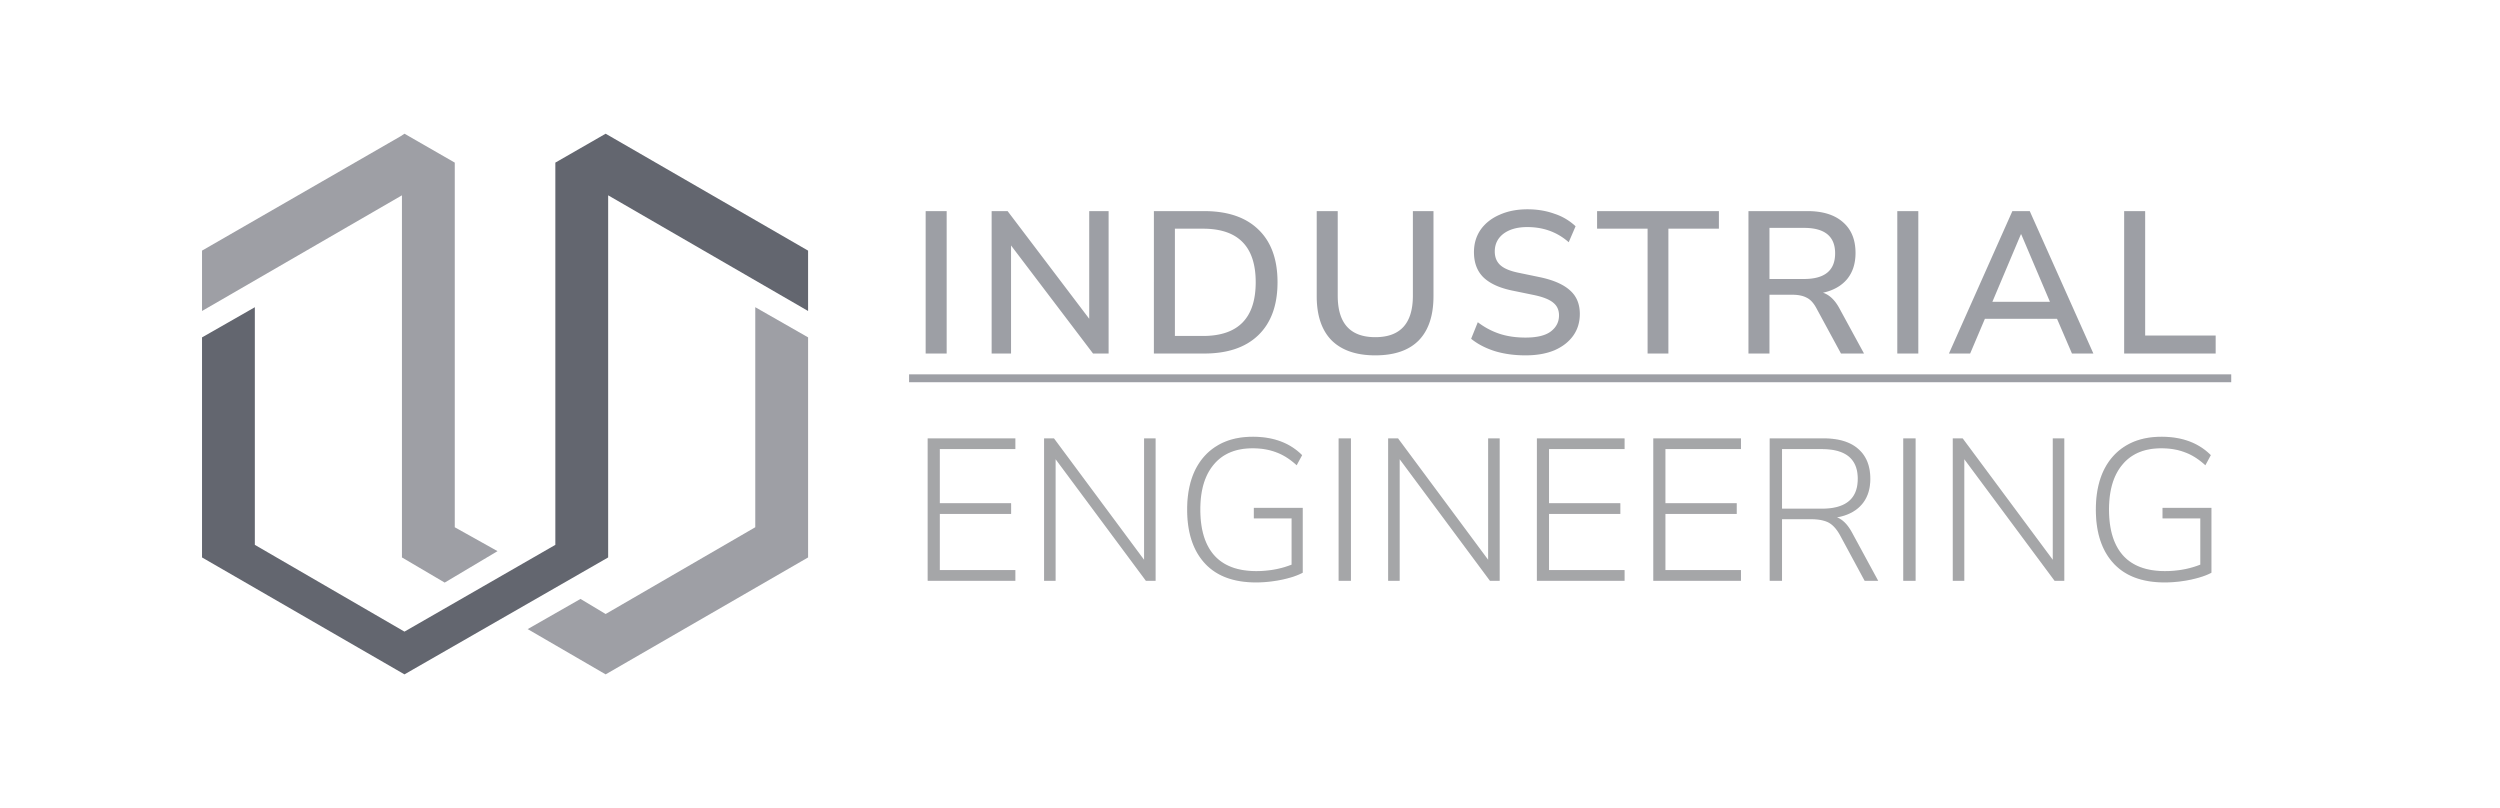 <svg width="198" height="64" fill="none" xmlns="http://www.w3.org/2000/svg"><path fill="#fff" d="M0 0h198v64H0z"/><g opacity=".8" fill="#0C0F1E"><path opacity=".5" d="M31.834 44.149l3.386 1.992 4.183-2.49-3.386-1.892v-28.88l-3.984-2.29-.299.199L16 19.85v4.78l15.834-9.161v28.68z"/><path opacity=".8" d="M43.983 12.88v30.273l-11.95 6.872-11.85-6.872V24.332L16 26.722v17.427l16.033 9.261 16.133-9.261v-28.68L64 24.63v-4.78l-16.033-9.26-3.984 2.29z"/><path opacity=".5" d="M45.976 47.435l-4.183 2.39 6.174 3.585 16.034-9.261V26.72l-4.183-2.39v17.427l-11.85 6.872-1.992-1.195z"/></g><path d="M73.312 28V16.72h1.664V28h-1.664zm5.226 0V16.72h1.264l6.464 8.528V16.72h1.536V28H86.57l-6.496-8.56V28h-1.536zm12.85 0V16.72h3.984c1.856 0 3.286.485 4.288 1.456 1.014.97 1.52 2.363 1.52 4.176 0 1.813-.506 3.21-1.52 4.192-1.002.97-2.432 1.456-4.288 1.456h-3.984zm1.664-1.392h2.224c2.784 0 4.176-1.419 4.176-4.256 0-2.827-1.392-4.24-4.176-4.24h-2.224v8.496zm15.872 1.536c-1.504 0-2.656-.395-3.456-1.184-.789-.8-1.184-1.968-1.184-3.504V16.72h1.664v6.704c0 2.187.992 3.28 2.976 3.28s2.976-1.093 2.976-3.28V16.72h1.632v6.736c0 1.536-.389 2.704-1.168 3.504-.779.79-1.925 1.184-3.44 1.184zm11.894 0c-.885 0-1.696-.112-2.432-.336-.736-.235-1.36-.56-1.872-.976l.528-1.312c.534.405 1.104.71 1.712.912.608.203 1.296.304 2.064.304.907 0 1.574-.16 2-.48.438-.33.656-.757.656-1.28 0-.427-.154-.763-.464-1.008-.309-.256-.826-.459-1.552-.608l-1.712-.352c-1.013-.213-1.77-.565-2.272-1.056-.49-.49-.736-1.152-.736-1.984 0-.672.176-1.264.528-1.776.363-.512.864-.907 1.504-1.184.64-.288 1.376-.432 2.208-.432.768 0 1.478.117 2.128.352a4.466 4.466 0 011.68.992l-.544 1.264c-.906-.8-2-1.2-3.28-1.2-.789 0-1.418.176-1.888.528-.458.352-.688.821-.688 1.408 0 .448.144.805.432 1.072.288.267.768.47 1.44.608l1.696.352c1.067.224 1.862.57 2.384 1.04.523.459.784 1.083.784 1.872 0 .661-.176 1.237-.528 1.728-.352.49-.848.875-1.488 1.152-.64.267-1.402.4-2.288.4zm9.671-.144v-9.888h-4V16.72h9.648v1.392h-4V28h-1.648zm7.989 0V16.72h4.672c1.216 0 2.155.293 2.816.88.662.576.992 1.387.992 2.432 0 .843-.224 1.536-.672 2.08-.448.533-1.082.89-1.904 1.072.512.17.944.581 1.296 1.232L147.63 28h-1.824l-1.952-3.6c-.224-.416-.485-.693-.784-.832-.288-.15-.661-.224-1.12-.224h-1.808V28h-1.664zm1.664-5.904h2.736c1.643 0 2.464-.677 2.464-2.032 0-1.344-.821-2.016-2.464-2.016h-2.736v4.048zM150.266 28V16.72h1.664V28h-1.664zm4.09 0l5.024-11.28h1.376l5.04 11.28H164.1l-1.184-2.752h-5.712L156.036 28h-1.68zm5.696-9.44l-2.256 5.344h4.56l-2.272-5.344h-.032zm8.181 9.44V16.72h1.664v9.856h5.584V28h-7.248z" fill="#0C0F1E" fill-opacity=".4"/><path d="M73.472 46V34.72h6.944v.848h-5.984v4.288h5.648v.848h-5.648v4.448h5.984V46h-6.944zm9.219 0V34.72h.784l7.136 9.616V34.72h.912V46h-.768l-7.152-9.632V46h-.912zm16.789.128c-1.781 0-3.136-.507-4.064-1.52-.928-1.013-1.392-2.432-1.392-4.256 0-1.184.203-2.208.608-3.072.416-.864 1.008-1.525 1.776-1.984.779-.47 1.717-.704 2.816-.704 1.632 0 2.933.485 3.904 1.456l-.432.8c-.523-.48-1.061-.821-1.616-1.024-.555-.213-1.179-.32-1.872-.32-1.333 0-2.357.427-3.072 1.28-.715.843-1.072 2.032-1.072 3.568 0 1.59.368 2.8 1.104 3.632.747.832 1.856 1.248 3.328 1.248 1.003 0 1.936-.17 2.8-.512v-3.664h-2.992v-.832h3.872v5.136a5.17 5.17 0 01-1.04.4 9.186 9.186 0 01-1.312.272 9.725 9.725 0 01-1.344.096zm6.539-.128V34.72h.976V46h-.976zm3.922 0V34.72h.784l7.136 9.616V34.72h.912V46h-.768l-7.152-9.632V46h-.912zm11.781 0V34.72h6.944v.848h-5.984v4.288h5.648v.848h-5.648v4.448h5.984V46h-6.944zm9.219 0V34.72h6.944v.848h-5.984v4.288h5.648v.848h-5.648v4.448h5.984V46h-6.944zm9.219 0V34.72h4.256c1.205 0 2.122.277 2.752.832.64.555.96 1.344.96 2.368 0 .843-.23 1.525-.688 2.048-.459.523-1.11.859-1.952 1.008.458.17.864.587 1.216 1.248L148.752 46h-1.072l-1.952-3.616c-.278-.501-.587-.837-.928-1.008-.342-.17-.8-.256-1.376-.256h-2.288V46h-.976zm.976-5.712h3.152c1.898 0 2.847-.79 2.847-2.368 0-1.568-.949-2.352-2.847-2.352h-3.152v4.72zM150.738 46V34.72h.976V46h-.976zm3.922 0V34.72h.784l7.136 9.616V34.72h.912V46h-.768l-7.152-9.632V46h-.912zm16.789.128c-1.782 0-3.136-.507-4.064-1.52-.928-1.013-1.392-2.432-1.392-4.256 0-1.184.202-2.208.608-3.072.416-.864 1.008-1.525 1.776-1.984.778-.47 1.717-.704 2.816-.704 1.632 0 2.933.485 3.904 1.456l-.432.8c-.523-.48-1.062-.821-1.616-1.024-.555-.213-1.179-.32-1.872-.32-1.334 0-2.358.427-3.072 1.28-.715.843-1.072 2.032-1.072 3.568 0 1.59.368 2.8 1.104 3.632.746.832 1.856 1.248 3.328 1.248 1.002 0 1.936-.17 2.8-.512v-3.664h-2.992v-.832h3.872v5.136c-.278.15-.624.283-1.04.4a9.214 9.214 0 01-1.312.272 9.728 9.728 0 01-1.344.096z" fill="#0C0F1E" fill-opacity=".2"/><path d="M73.472 46V34.72h6.944v.848h-5.984v4.288h5.648v.848h-5.648v4.448h5.984V46h-6.944zm9.219 0V34.72h.784l7.136 9.616V34.72h.912V46h-.768l-7.152-9.632V46h-.912zm16.789.128c-1.781 0-3.136-.507-4.064-1.52-.928-1.013-1.392-2.432-1.392-4.256 0-1.184.203-2.208.608-3.072.416-.864 1.008-1.525 1.776-1.984.779-.47 1.717-.704 2.816-.704 1.632 0 2.933.485 3.904 1.456l-.432.8c-.523-.48-1.061-.821-1.616-1.024-.555-.213-1.179-.32-1.872-.32-1.333 0-2.357.427-3.072 1.28-.715.843-1.072 2.032-1.072 3.568 0 1.59.368 2.8 1.104 3.632.747.832 1.856 1.248 3.328 1.248 1.003 0 1.936-.17 2.8-.512v-3.664h-2.992v-.832h3.872v5.136a5.17 5.17 0 01-1.04.4 9.186 9.186 0 01-1.312.272 9.725 9.725 0 01-1.344.096zm6.539-.128V34.72h.976V46h-.976zm3.922 0V34.72h.784l7.136 9.616V34.72h.912V46h-.768l-7.152-9.632V46h-.912zm11.781 0V34.72h6.944v.848h-5.984v4.288h5.648v.848h-5.648v4.448h5.984V46h-6.944zm9.219 0V34.72h6.944v.848h-5.984v4.288h5.648v.848h-5.648v4.448h5.984V46h-6.944zm9.219 0V34.72h4.256c1.205 0 2.122.277 2.752.832.64.555.96 1.344.96 2.368 0 .843-.23 1.525-.688 2.048-.459.523-1.11.859-1.952 1.008.458.17.864.587 1.216 1.248L148.752 46h-1.072l-1.952-3.616c-.278-.501-.587-.837-.928-1.008-.342-.17-.8-.256-1.376-.256h-2.288V46h-.976zm.976-5.712h3.152c1.898 0 2.847-.79 2.847-2.368 0-1.568-.949-2.352-2.847-2.352h-3.152v4.72zM150.738 46V34.72h.976V46h-.976zm3.922 0V34.72h.784l7.136 9.616V34.72h.912V46h-.768l-7.152-9.632V46h-.912zm16.789.128c-1.782 0-3.136-.507-4.064-1.52-.928-1.013-1.392-2.432-1.392-4.256 0-1.184.202-2.208.608-3.072.416-.864 1.008-1.525 1.776-1.984.778-.47 1.717-.704 2.816-.704 1.632 0 2.933.485 3.904 1.456l-.432.8c-.523-.48-1.062-.821-1.616-1.024-.555-.213-1.179-.32-1.872-.32-1.334 0-2.358.427-3.072 1.28-.715.843-1.072 2.032-1.072 3.568 0 1.59.368 2.8 1.104 3.632.746.832 1.856 1.248 3.328 1.248 1.002 0 1.936-.17 2.8-.512v-3.664h-2.992v-.832h3.872v5.136c-.278.15-.624.283-1.04.4a9.214 9.214 0 01-1.312.272 9.728 9.728 0 01-1.344.096z" fill="#000" fill-opacity=".2"/><path d="M72 29.648h104.713v.624H72v-.624z" fill="#0C0F1E" fill-opacity=".4"/></svg>